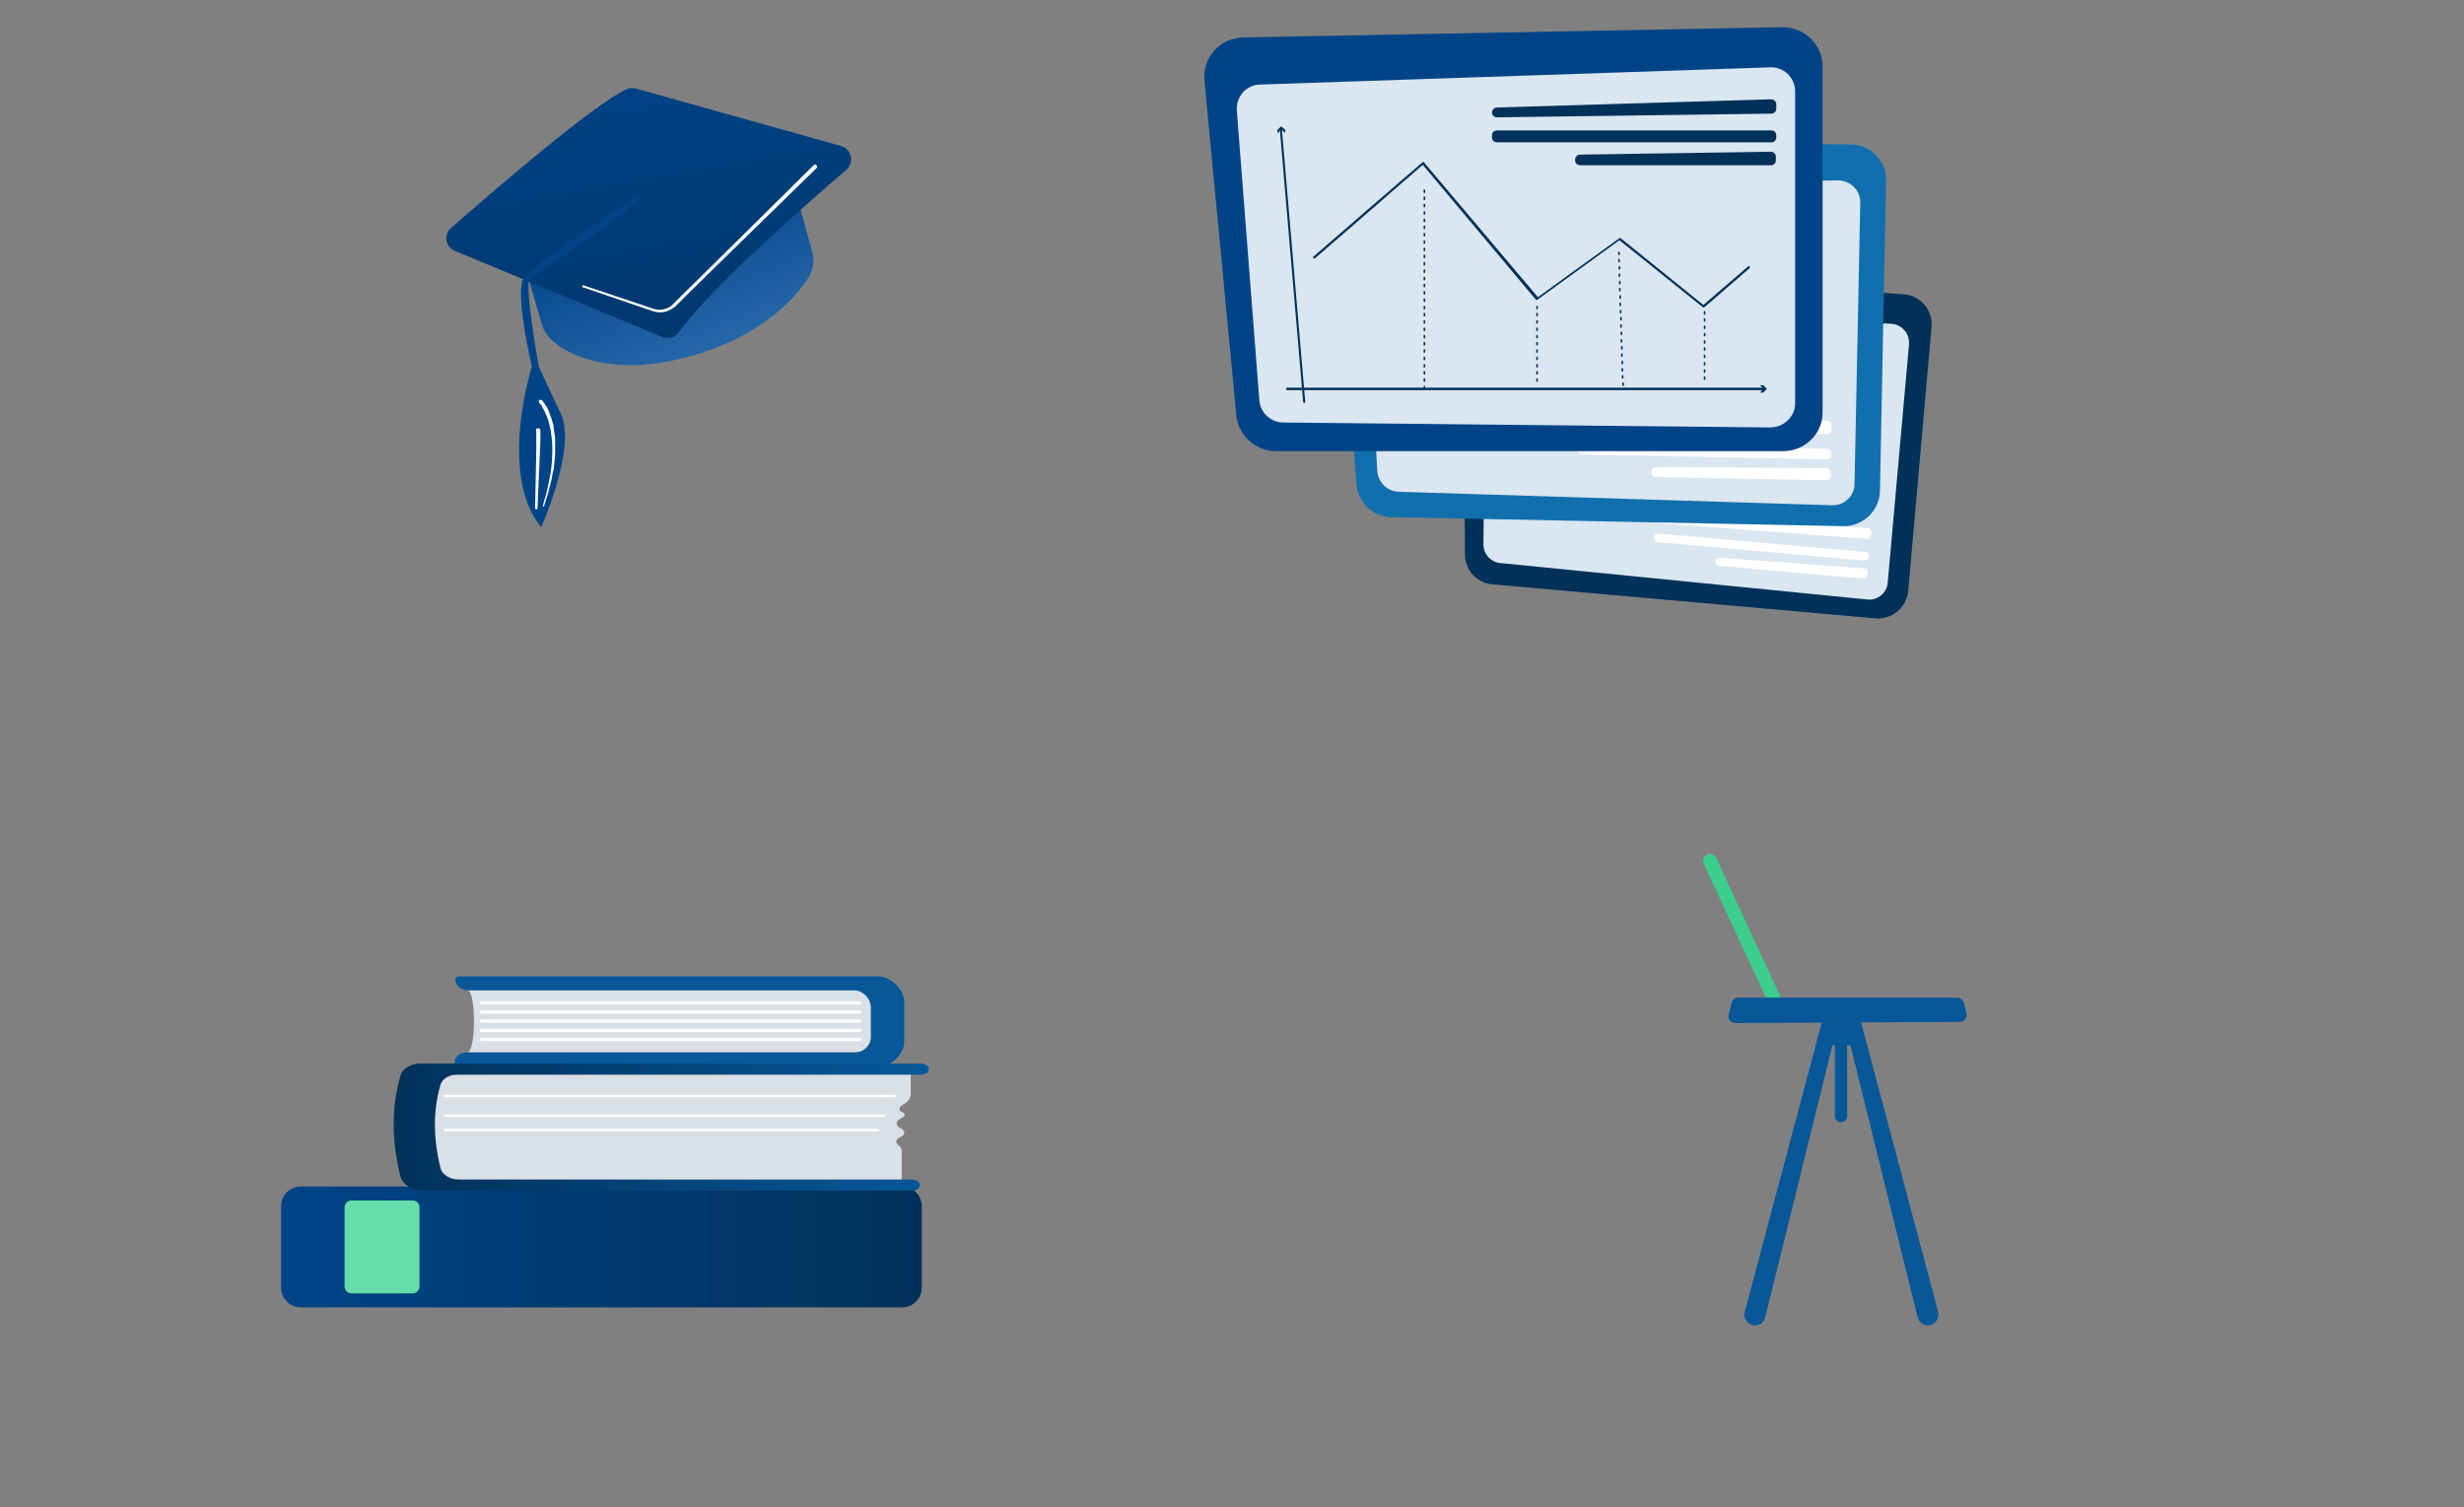 <svg width="1087" height="665" viewBox="0 0 1087 665" fill="none" xmlns="http://www.w3.org/2000/svg">
<rect x="0" y="0" width="1087" height="665" fill="#808080" stroke="none"/>
<path fill-rule="evenodd" clip-rule="evenodd" d="M349.541 79.41L358.215 110.672C359.48 115.009 358.757 119.526 356.227 123.14C350.083 132.356 335.083 148.981 303.278 157.474C270.93 166.148 252.678 157.293 244.907 151.33C242.016 149.162 240.028 146.27 238.943 142.837L229.366 109.588L349.541 79.41Z" fill="url(#paint0_linear_1_275)"/>
<path fill-rule="evenodd" clip-rule="evenodd" d="M280.687 39.11L371.045 64.409C375.743 65.674 377.008 71.637 373.394 74.89C355.503 90.25 314.662 125.849 299.301 146.63C297.674 148.799 294.783 149.702 292.072 148.618L200.63 110.669C196.474 109.043 195.57 103.441 199.004 100.55C216.714 85.009 261.893 45.977 276.531 39.29C277.796 38.748 279.241 38.748 280.687 39.11Z" fill="url(#paint1_linear_1_275)"/>
<path fill-rule="evenodd" clip-rule="evenodd" d="M282.671 85.731C282.671 85.731 234.424 116.091 230.81 123.139C227.196 130.187 234.605 161.631 234.605 161.631C227.015 188.377 225.931 217.292 238.761 232.472C238.761 232.472 254.482 197.413 247.435 182.594C240.387 167.776 237.677 161.631 237.677 161.631C237.677 161.631 231.533 128.018 233.521 123.139C233.34 123.32 286.646 87.719 282.671 85.731Z" fill="#004487"/>
<path fill-rule="evenodd" clip-rule="evenodd" d="M358.937 72.907L312.674 118.626L301.108 130.011L298.217 132.902L296.771 134.348C296.41 134.709 295.867 135.251 295.325 135.432C293.157 136.697 290.446 137.059 288.097 136.155L257.375 125.855C257.194 125.855 256.833 125.855 256.833 126.216C256.833 126.397 256.833 126.758 257.194 126.758L287.916 137.239C290.627 138.143 293.699 137.962 296.229 136.336C296.771 135.974 297.494 135.613 298.036 135.071L299.482 133.625L302.373 130.734L313.939 119.349L360.202 74.172C360.564 73.811 360.564 73.268 360.202 72.907C359.841 72.546 359.298 72.365 358.937 72.907Z" fill="white"/>
<path fill-rule="evenodd" clip-rule="evenodd" d="M757.046 378.313C757.046 378.494 757.046 378.494 757.046 378.313L785.056 438.854C785.779 440.3 785.056 442.107 783.611 442.83C782.165 443.553 780.358 442.83 779.635 441.384L751.625 381.024C750.902 379.579 751.625 377.771 753.07 377.049C754.697 376.326 756.323 377.049 757.046 378.313Z" fill="#3CCE8C"/>
<path fill-rule="evenodd" clip-rule="evenodd" d="M819.941 446.98C820.302 448.245 847.95 552.34 854.997 578.726C855.72 581.798 853.552 584.689 850.48 584.689C848.311 584.689 846.504 583.244 845.962 581.075L815.062 456.016L819.941 446.98Z" fill="#075799"/>
<path fill-rule="evenodd" clip-rule="evenodd" d="M804.759 446.98C804.397 448.245 776.749 552.34 769.702 578.726C768.979 581.798 771.147 584.689 774.219 584.689C776.388 584.689 778.195 583.244 778.737 581.075L809.637 456.016L804.759 446.98Z" fill="#075799"/>
<path fill-rule="evenodd" clip-rule="evenodd" d="M803.499 443.552H820.846V457.466C820.846 459.453 819.22 461.08 817.232 461.08H814.883V492.34C814.883 493.785 813.618 495.05 812.173 495.05C810.727 495.05 809.462 493.785 809.462 492.34V461.08H808.378C805.848 461.08 803.68 458.911 803.68 456.201V443.552H803.499Z" fill="#075799"/>
<path fill-rule="evenodd" clip-rule="evenodd" d="M863.311 440.115H766.808C765.543 440.115 764.278 441.019 763.917 442.285L762.652 447.527C762.109 449.516 763.555 451.324 765.543 451.324L864.576 450.782C866.564 450.782 867.829 448.974 867.467 446.985L866.383 442.285C865.841 441.019 864.757 440.115 863.311 440.115Z" fill="#075799"/>
<path fill-rule="evenodd" clip-rule="evenodd" d="M206.234 464.155H384.233V436.859H206.234C210.029 436.859 210.029 464.155 206.234 464.155Z" fill="#D9E0E6"/>
<path fill-rule="evenodd" clip-rule="evenodd" d="M384.24 457.284V444.815C384.24 440.478 380.806 436.864 376.469 436.864H206.954C203.521 436.864 200.81 434.696 200.81 432.166C200.81 431.443 201.714 430.72 202.617 430.72H387.854C392.192 430.72 398.878 435.78 398.878 442.105V459.633C398.878 465.596 392.373 470.475 388.397 470.475H203.521C201.894 470.475 200.629 469.571 200.629 468.306C200.629 466.138 202.979 464.331 205.87 464.331H377.373C381.168 464.15 384.24 461.078 384.24 457.284Z" fill="#075799"/>
<path fill-rule="evenodd" clip-rule="evenodd" d="M379.357 443.189H212.379C212.018 443.189 211.656 442.826 211.656 442.463C211.656 442.1 212.018 441.737 212.379 441.737H379.357C379.718 441.737 380.08 442.1 380.08 442.463C380.08 442.826 379.718 443.189 379.357 443.189Z" fill="white"/>
<path fill-rule="evenodd" clip-rule="evenodd" d="M379.357 447.16H212.379C212.018 447.16 211.656 446.8 211.656 446.44C211.656 446.079 212.018 445.719 212.379 445.719H379.357C379.718 445.719 380.08 446.079 380.08 446.44C379.899 446.8 379.718 447.16 379.357 447.16Z" fill="white"/>
<path fill-rule="evenodd" clip-rule="evenodd" d="M379.357 451.142H212.379C212.018 451.142 211.656 450.779 211.656 450.416C211.656 450.053 212.018 449.69 212.379 449.69H379.357C379.718 449.69 380.08 450.053 380.08 450.416C380.08 450.779 379.718 451.142 379.357 451.142Z" fill="white"/>
<path fill-rule="evenodd" clip-rule="evenodd" d="M379.357 455.294H212.379C212.018 455.294 211.656 454.934 211.656 454.574C211.656 454.213 212.018 453.853 212.379 453.853H379.357C379.718 453.853 380.08 454.213 380.08 454.574C380.08 454.934 379.718 455.294 379.357 455.294Z" fill="white"/>
<path fill-rule="evenodd" clip-rule="evenodd" d="M379.357 459.267H212.379C212.018 459.267 211.656 458.906 211.656 458.546C211.656 458.185 212.018 457.825 212.379 457.825H379.357C379.718 457.825 380.08 458.185 380.08 458.546C379.899 459.086 379.718 459.267 379.357 459.267Z" fill="white"/>
<path fill-rule="evenodd" clip-rule="evenodd" d="M397.973 576.736H132.675C127.795 576.736 124 572.76 124 568.062V532.099C124 527.219 127.976 523.424 132.675 523.424H397.973C402.852 523.424 406.647 527.4 406.647 532.099V568.062C406.647 572.76 402.852 576.736 397.973 576.736Z" fill="url(#paint2_linear_1_275)"/>
<path fill-rule="evenodd" clip-rule="evenodd" d="M182.012 570.587H155.084C153.277 570.587 152.012 569.142 152.012 567.516V532.644C152.012 530.838 153.458 529.573 155.084 529.573H182.012C183.819 529.573 185.084 531.018 185.084 532.644V567.516C185.084 569.142 183.638 570.587 182.012 570.587Z" fill="#66DDAA"/>
<path fill-rule="evenodd" clip-rule="evenodd" d="M401.769 473.364V482.582C401.769 484.209 400.866 485.655 399.239 486.739L397.613 487.823C396.348 488.727 396.529 490.173 398.155 490.715C399.239 491.077 399.42 492.161 398.516 492.703L396.529 493.969C395.264 494.872 395.264 496.318 396.529 497.222L397.974 498.126C399.239 499.029 399.239 500.475 397.974 501.198L396.348 502.102C395.264 502.825 395.083 503.909 395.986 504.813L396.89 505.717C397.432 506.259 397.794 506.982 397.794 507.705V522.164H189.247V472.461L401.769 473.364Z" fill="#D9E0E6"/>
<path fill-rule="evenodd" clip-rule="evenodd" d="M196.471 484.033H394.535C394.896 484.033 395.258 483.851 395.258 483.488C395.258 483.126 394.896 482.944 394.535 482.944H196.471C196.11 482.944 195.748 483.126 195.748 483.488C195.748 483.67 196.11 484.033 196.471 484.033Z" fill="white"/>
<path fill-rule="evenodd" clip-rule="evenodd" d="M196.471 492.702H389.838C390.199 492.702 390.561 492.522 390.561 492.162C390.561 491.803 390.199 491.623 389.838 491.623H196.471C196.11 491.623 195.748 491.803 195.748 492.162C195.748 492.342 196.11 492.702 196.471 492.702Z" fill="white"/>
<path fill-rule="evenodd" clip-rule="evenodd" d="M196.471 499.031H387.308C387.669 499.031 388.03 498.849 388.03 498.487C388.03 498.124 387.669 497.942 387.308 497.942H196.471C196.11 497.942 195.748 498.124 195.748 498.487C195.748 498.668 196.11 499.031 196.471 499.031Z" fill="white"/>
<path fill-rule="evenodd" clip-rule="evenodd" d="M185.448 469.215H406.284C407.91 469.215 409.536 470.119 409.717 471.384C409.898 472.829 408.452 474.094 406.464 474.094H201.712C198.098 474.094 195.026 475.901 194.303 478.611C190.869 490.356 191.231 502.643 194.303 515.291C195.026 518.182 198.459 520.35 202.435 520.35H402.308C403.934 520.35 405.561 521.254 405.741 522.519C405.922 523.964 404.476 525.229 402.489 525.229H187.074C181.833 525.229 177.496 522.519 176.593 518.724C172.798 503.366 172.617 488.73 176.593 474.817C177.315 471.564 181.11 469.215 185.448 469.215Z" fill="url(#paint3_linear_1_275)"/>
<path fill-rule="evenodd" clip-rule="evenodd" d="M827.167 272.775L658.38 257.776C651.513 257.234 646.272 251.451 646.272 244.583L645.73 130.731C645.73 122.96 652.235 116.815 660.006 117.357L839.817 129.827C847.227 130.369 852.829 136.875 852.106 144.285L841.805 260.667C841.082 268.077 834.577 273.498 827.167 272.775Z" fill="#003159"/>
<path fill-rule="evenodd" clip-rule="evenodd" d="M655.493 141.755L654.409 240.065C654.409 244.402 657.662 248.016 661.818 248.378L823.738 264.461C828.256 265.003 832.412 261.57 832.774 257.052L842.171 151.875C842.532 147.176 839.098 143.201 834.4 142.839L664.348 133.623C659.468 133.442 655.674 137.056 655.493 141.755Z" fill="#DAE6F0"/>
<path fill-rule="evenodd" clip-rule="evenodd" d="M732.288 227.593L823.916 233.014C824.82 233.014 825.543 233.917 825.543 234.82L825.362 236.266C825.362 237.169 824.459 237.892 823.555 237.711L732.108 230.845C731.204 230.845 730.481 229.942 730.481 229.039C730.662 228.316 731.384 227.593 732.288 227.593Z" fill="white"/>
<path fill-rule="evenodd" clip-rule="evenodd" d="M729.764 236.812V237.354C729.764 238.257 730.306 239.16 731.21 239.16L822.647 247.289C823.55 247.289 824.454 246.747 824.454 245.844V245.302C824.454 244.399 823.912 243.496 823.008 243.496L731.571 235.367C730.668 235.186 729.945 235.909 729.764 236.812Z" fill="white"/>
<path fill-rule="evenodd" clip-rule="evenodd" d="M756.869 247.476V247.838C756.869 248.74 757.411 249.644 758.315 249.644L821.931 255.242C822.835 255.242 823.739 254.701 823.739 253.798L823.919 252.533C823.919 251.63 823.377 250.727 822.293 250.727L758.495 246.031C757.773 245.851 756.869 246.573 756.869 247.476Z" fill="white"/>
<path fill-rule="evenodd" clip-rule="evenodd" d="M813.075 232.112L613.749 228.136C605.617 227.955 599.111 221.63 598.388 213.679L588.63 80.129C587.907 71.093 595.135 63.322 604.352 63.322L816.328 63.684C825.183 63.684 832.231 70.912 832.05 79.587L829.339 216.932C828.978 225.425 821.749 232.292 813.075 232.112Z" fill="#126FAD"/>
<path fill-rule="evenodd" clip-rule="evenodd" d="M601.093 92.241L607.599 207.72C607.96 212.78 611.936 216.756 616.996 216.937L808.192 222.9C813.613 223.081 818.131 218.744 818.131 213.503L820.661 89.53C820.842 84.109 816.324 79.591 810.903 79.591L610.671 82.302C605.249 81.94 600.912 86.639 601.093 92.241Z" fill="#DAE6F0"/>
<path fill-rule="evenodd" clip-rule="evenodd" d="M698.139 186.754L806.028 185.671C807.112 185.671 808.016 186.573 808.016 187.656V189.461C808.016 190.544 807.112 191.446 806.028 191.446L698.139 190.724C697.054 190.724 696.151 189.822 696.151 188.739C696.151 187.656 697.054 186.754 698.139 186.754Z" fill="white"/>
<path fill-rule="evenodd" clip-rule="evenodd" d="M695.969 197.778V198.5C695.969 199.584 696.873 200.487 697.957 200.487L805.847 202.655C806.931 202.655 807.835 201.752 807.835 200.668V199.946C807.835 198.862 806.931 197.958 805.847 197.958L697.957 195.791C696.873 195.791 695.969 196.694 695.969 197.778Z" fill="white"/>
<path fill-rule="evenodd" clip-rule="evenodd" d="M728.497 208.078V208.439C728.497 209.522 729.401 210.424 730.485 210.424L805.666 211.868C806.75 211.868 807.654 210.966 807.654 209.883V208.439C807.654 207.356 806.75 206.453 805.666 206.453L730.485 206.092C729.401 206.092 728.497 206.995 728.497 208.078Z" fill="white"/>
<path fill-rule="evenodd" clip-rule="evenodd" d="M786.688 199.036H562.96C553.924 199.036 546.334 192.17 545.43 183.315L531.334 35.495C530.431 25.375 538.202 16.701 548.502 16.521L786.146 12.003C795.905 11.822 804.038 19.593 804.038 29.351V181.688C804.218 191.266 796.266 199.036 786.688 199.036Z" fill="#004487"/>
<path fill-rule="evenodd" clip-rule="evenodd" d="M545.619 48.683L555.558 176.455C555.919 182.057 560.618 186.395 566.22 186.395L780.905 188.563C786.868 188.563 791.928 183.865 791.928 177.901V40.37C791.928 34.225 786.868 29.346 780.724 29.707L556.1 37.298C549.956 37.298 545.257 42.539 545.619 48.683Z" fill="#DAE6F0"/>
<path fill-rule="evenodd" clip-rule="evenodd" d="M660.187 47.423L781.262 43.808C782.527 43.808 783.611 44.712 783.611 45.977V47.965C783.611 49.23 782.708 50.134 781.443 50.134L660.367 51.761C659.102 51.761 658.199 50.857 658.199 49.592C658.199 48.508 659.102 47.604 660.187 47.423Z" fill="#003159"/>
<path fill-rule="evenodd" clip-rule="evenodd" d="M658.199 59.706V60.609C658.199 61.874 659.102 62.778 660.367 62.778H781.443C782.708 62.778 783.612 61.874 783.612 60.609V59.706C783.612 58.44 782.708 57.537 781.443 57.537H660.367C659.102 57.537 658.199 58.44 658.199 59.706Z" fill="#003159"/>
<path fill-rule="evenodd" clip-rule="evenodd" d="M694.89 70.371V70.732C694.89 71.995 695.793 72.898 697.058 72.898H781.262C782.527 72.898 783.431 71.995 783.431 70.732V69.107C783.431 67.844 782.346 66.941 781.262 66.941L697.058 68.204C695.793 68.204 694.89 69.288 694.89 70.371Z" fill="#003159"/>
<path fill-rule="evenodd" clip-rule="evenodd" d="M751.453 135.615C751.273 135.615 751.273 135.615 751.092 135.434L714.406 105.975L678.263 132.181C678.082 132.361 677.721 132.361 677.54 132.181L627.662 72.722C623.505 76.336 585.012 109.771 580.133 113.927C579.952 114.108 579.591 114.108 579.41 113.927C579.23 113.747 579.23 113.385 579.41 113.204C584.651 108.686 626.939 71.999 627.481 71.638C627.662 71.638 627.662 71.457 627.843 71.457C628.023 71.457 628.023 71.457 628.204 71.638L678.443 131.096L714.406 105.072C714.587 104.891 714.768 104.891 714.948 105.072L751.453 134.53L771.152 117.542C771.332 117.361 771.694 117.361 771.874 117.542C772.055 117.723 772.055 118.084 771.874 118.265L751.815 135.615C751.634 135.615 751.634 135.615 751.453 135.615Z" fill="#003159"/>
<path fill-rule="evenodd" clip-rule="evenodd" d="M628.382 85.191C628.202 85.191 628.021 85.01 628.021 84.83V83.926C628.021 83.745 628.201 83.565 628.382 83.565C628.563 83.565 628.744 83.745 628.744 83.926V84.83C628.744 85.01 628.563 85.191 628.382 85.191ZM628.382 88.263C628.202 88.263 628.021 88.082 628.021 87.902V86.998C628.021 86.817 628.201 86.637 628.382 86.637C628.563 86.637 628.744 86.817 628.744 86.998V87.902C628.744 88.263 628.563 88.263 628.382 88.263ZM628.382 91.516C628.202 91.516 628.021 91.335 628.021 91.155V90.251C628.021 90.07 628.201 89.89 628.382 89.89C628.563 89.89 628.744 90.07 628.744 90.251V91.155C628.744 91.335 628.563 91.516 628.382 91.516ZM628.382 94.769C628.202 94.769 628.021 94.588 628.021 94.407V93.504C628.021 93.323 628.201 93.142 628.382 93.142C628.563 93.142 628.744 93.323 628.744 93.504V94.407C628.744 94.588 628.563 94.769 628.382 94.769ZM628.382 98.022C628.202 98.022 628.021 97.841 628.021 97.66V96.757C628.021 96.576 628.201 96.395 628.382 96.395C628.563 96.395 628.744 96.576 628.744 96.757V97.66C628.744 97.841 628.563 98.022 628.382 98.022ZM628.382 101.094C628.202 101.094 628.021 100.913 628.021 100.732V99.829C628.021 99.648 628.201 99.468 628.382 99.468C628.563 99.468 628.744 99.648 628.744 99.829V100.732C628.744 101.094 628.563 101.094 628.382 101.094ZM628.382 104.347C628.202 104.347 628.021 104.166 628.021 103.985V103.082C628.021 102.901 628.201 102.72 628.382 102.72C628.563 102.72 628.744 102.901 628.744 103.082V103.985C628.744 104.166 628.563 104.347 628.382 104.347ZM628.382 107.6C628.202 107.6 628.021 107.419 628.021 107.238V106.335C628.021 106.154 628.201 105.973 628.382 105.973C628.563 105.973 628.744 106.154 628.744 106.335V107.238C628.744 107.419 628.563 107.6 628.382 107.6ZM628.382 110.852C628.202 110.852 628.021 110.672 628.021 110.491V109.587C628.021 109.407 628.201 109.226 628.382 109.226C628.563 109.226 628.744 109.407 628.744 109.587V110.491C628.744 110.672 628.563 110.852 628.382 110.852ZM628.382 113.925C628.202 113.925 628.021 113.744 628.021 113.563V112.66C628.021 112.479 628.201 112.298 628.382 112.298C628.563 112.298 628.744 112.479 628.744 112.66V113.563C628.744 113.925 628.563 113.925 628.382 113.925ZM628.382 117.177C628.202 117.177 628.021 116.997 628.021 116.816V115.912C628.021 115.732 628.201 115.551 628.382 115.551C628.563 115.551 628.744 115.732 628.744 115.912V116.816C628.744 116.997 628.563 117.177 628.382 117.177ZM628.382 120.43C628.202 120.43 628.021 120.25 628.021 120.069V119.165C628.021 118.985 628.201 118.804 628.382 118.804C628.563 118.804 628.744 118.985 628.744 119.165V120.069C628.744 120.25 628.563 120.43 628.382 120.43ZM628.382 123.683C628.202 123.683 628.021 123.502 628.021 123.322V122.418C628.021 122.237 628.201 122.057 628.382 122.057C628.563 122.057 628.744 122.237 628.744 122.418V123.322C628.744 123.502 628.563 123.683 628.382 123.683ZM628.382 126.755C628.202 126.755 628.021 126.575 628.021 126.394V125.49C628.021 125.31 628.201 125.129 628.382 125.129C628.563 125.129 628.744 125.31 628.744 125.49V126.394C628.744 126.755 628.563 126.755 628.382 126.755ZM628.382 130.008C628.202 130.008 628.021 129.828 628.021 129.647V128.743C628.021 128.562 628.201 128.382 628.382 128.382C628.563 128.382 628.744 128.563 628.744 128.743V129.647C628.744 129.828 628.563 130.008 628.382 130.008ZM628.382 133.261C628.202 133.261 628.021 133.08 628.021 132.9V131.996C628.021 131.815 628.201 131.635 628.382 131.635C628.563 131.635 628.744 131.815 628.744 131.996V132.9C628.744 133.08 628.563 133.261 628.382 133.261ZM628.382 136.514C628.202 136.514 628.021 136.333 628.021 136.153V135.249C628.021 135.068 628.201 134.888 628.382 134.888C628.563 134.888 628.744 135.068 628.744 135.249V136.153C628.744 136.333 628.563 136.514 628.382 136.514ZM628.382 139.586C628.202 139.586 628.021 139.405 628.021 139.225V138.321C628.021 138.14 628.201 137.96 628.382 137.96C628.563 137.96 628.744 138.14 628.744 138.321V139.225C628.744 139.586 628.563 139.586 628.382 139.586ZM628.382 142.839C628.202 142.839 628.021 142.658 628.021 142.478V141.574C628.021 141.393 628.201 141.213 628.382 141.213C628.563 141.213 628.744 141.393 628.744 141.574V142.478C628.744 142.658 628.563 142.839 628.382 142.839ZM628.382 146.092C628.202 146.092 628.021 145.911 628.021 145.73V144.827C628.021 144.646 628.201 144.465 628.382 144.465C628.563 144.465 628.744 144.646 628.744 144.827V145.73C628.744 145.911 628.563 146.092 628.382 146.092ZM628.382 149.345C628.202 149.345 628.021 149.164 628.021 148.983V148.08C628.021 147.899 628.201 147.718 628.382 147.718C628.563 147.718 628.744 147.899 628.744 148.08V148.983C628.744 149.164 628.563 149.345 628.382 149.345ZM628.382 152.417C628.202 152.417 628.021 152.236 628.021 152.056V151.152C628.021 150.971 628.201 150.79 628.382 150.79C628.563 150.79 628.744 150.971 628.744 151.152V152.056C628.744 152.417 628.563 152.417 628.382 152.417ZM628.382 155.67C628.202 155.67 628.021 155.489 628.021 155.308V154.405C628.021 154.224 628.201 154.043 628.382 154.043C628.563 154.043 628.744 154.224 628.744 154.405V155.308C628.744 155.489 628.563 155.67 628.382 155.67ZM628.382 158.923C628.202 158.923 628.021 158.742 628.021 158.561V157.658C628.021 157.477 628.201 157.296 628.382 157.296C628.563 157.296 628.744 157.477 628.744 157.658V158.561C628.744 158.742 628.563 158.923 628.382 158.923ZM628.382 162.176C628.202 162.176 628.021 161.995 628.021 161.814V160.911C628.021 160.73 628.201 160.549 628.382 160.549C628.563 160.549 628.744 160.73 628.744 160.911V161.814C628.744 161.995 628.563 162.176 628.382 162.176ZM628.382 165.248C628.202 165.248 628.021 165.067 628.021 164.886V163.983C628.021 163.802 628.201 163.621 628.382 163.621C628.563 163.621 628.744 163.802 628.744 163.983V164.886C628.744 165.248 628.563 165.248 628.382 165.248ZM628.382 168.501C628.202 168.501 628.021 168.32 628.021 168.139V167.236C628.021 167.055 628.201 166.874 628.382 166.874C628.563 166.874 628.744 167.055 628.744 167.236V168.139C628.744 168.32 628.563 168.501 628.382 168.501ZM628.382 171.753C628.202 171.753 628.021 171.573 628.021 171.392V170.488C628.021 170.308 628.201 170.127 628.382 170.127C628.563 170.127 628.744 170.308 628.744 170.488V171.392C628.744 171.573 628.563 171.753 628.382 171.753Z" fill="#003159"/>
<path fill-rule="evenodd" clip-rule="evenodd" d="M678.079 136.514C677.898 136.514 677.717 136.333 677.717 136.153V135.249C677.717 135.068 677.898 134.888 678.079 134.888C678.259 134.888 678.44 135.068 678.44 135.249V136.153C678.44 136.333 678.259 136.514 678.079 136.514ZM678.079 139.586C677.898 139.586 677.717 139.405 677.717 139.225V138.321C677.717 138.141 677.898 137.96 678.079 137.96C678.259 137.96 678.44 138.141 678.44 138.321V139.225C678.44 139.586 678.259 139.586 678.079 139.586ZM678.079 142.839C677.898 142.839 677.717 142.658 677.717 142.478V141.574C677.717 141.393 677.898 141.213 678.079 141.213C678.259 141.213 678.44 141.393 678.44 141.574V142.478C678.44 142.658 678.259 142.839 678.079 142.839ZM678.079 146.092C677.898 146.092 677.717 145.911 677.717 145.731V144.827C677.717 144.646 677.898 144.466 678.079 144.466C678.259 144.466 678.44 144.646 678.44 144.827V145.731C678.44 145.911 678.259 146.092 678.079 146.092ZM678.079 149.345C677.898 149.345 677.717 149.164 677.717 148.983V148.08C677.717 147.899 677.898 147.718 678.079 147.718C678.259 147.718 678.44 147.899 678.44 148.08V148.983C678.44 149.164 678.259 149.345 678.079 149.345ZM678.079 152.417C677.898 152.417 677.717 152.236 677.717 152.056V151.152C677.717 150.971 677.898 150.791 678.079 150.791C678.259 150.791 678.44 150.971 678.44 151.152V152.056C678.44 152.417 678.259 152.417 678.079 152.417ZM678.079 155.67C677.898 155.67 677.717 155.489 677.717 155.309V154.405C677.717 154.224 677.898 154.044 678.079 154.044C678.259 154.044 678.44 154.224 678.44 154.405V155.309C678.44 155.489 678.259 155.67 678.079 155.67ZM678.079 158.923C677.898 158.923 677.717 158.742 677.717 158.561V157.658C677.717 157.477 677.898 157.296 678.079 157.296C678.259 157.296 678.44 157.477 678.44 157.658V158.561C678.44 158.742 678.259 158.923 678.079 158.923ZM678.079 162.176C677.898 162.176 677.717 161.995 677.717 161.814V160.911C677.717 160.73 677.898 160.549 678.079 160.549C678.259 160.549 678.44 160.73 678.44 160.911V161.814C678.44 161.995 678.259 162.176 678.079 162.176ZM678.079 165.248C677.898 165.248 677.717 165.067 677.717 164.886V163.983C677.717 163.802 677.898 163.621 678.079 163.621C678.259 163.621 678.44 163.802 678.44 163.983V164.886C678.44 165.248 678.259 165.248 678.079 165.248ZM678.079 168.501C677.898 168.501 677.717 168.32 677.717 168.139V167.236C677.717 167.055 677.898 166.874 678.079 166.874C678.259 166.874 678.44 167.055 678.44 167.236V168.139C678.44 168.32 678.259 168.501 678.079 168.501Z" fill="#003159"/>
<path fill-rule="evenodd" clip-rule="evenodd" d="M714.222 112.66C714.041 112.66 713.861 112.479 713.861 112.298V111.395C713.861 111.214 714.041 111.033 714.222 111.033C714.403 111.033 714.583 111.214 714.583 111.395V112.298C714.403 112.479 714.403 112.66 714.222 112.66ZM714.222 115.732C714.041 115.732 713.861 115.551 713.861 115.37V114.467C713.861 114.286 714.041 114.105 714.222 114.105C714.403 114.105 714.583 114.286 714.583 114.467V115.37C714.583 115.732 714.403 115.732 714.222 115.732ZM714.403 118.985C714.222 118.985 714.041 118.804 714.041 118.623V117.72C714.041 117.539 714.222 117.358 714.403 117.358C714.583 117.358 714.764 117.539 714.764 117.72V118.623C714.583 118.804 714.583 118.985 714.403 118.985ZM714.403 122.238C714.222 122.238 714.041 122.057 714.041 121.876V120.973C714.041 120.792 714.222 120.611 714.403 120.611C714.583 120.611 714.764 120.792 714.764 120.973V121.876C714.764 122.057 714.583 122.238 714.403 122.238ZM714.583 125.49C714.403 125.49 714.222 125.31 714.222 125.129V124.225C714.222 124.045 714.403 123.864 714.583 123.864C714.764 123.864 714.945 124.045 714.945 124.225V125.129C714.945 125.31 714.764 125.49 714.583 125.49ZM714.583 128.563C714.403 128.563 714.222 128.382 714.222 128.201V127.298C714.222 127.117 714.403 126.936 714.583 126.936C714.764 126.936 714.945 127.117 714.945 127.298V128.201C714.945 128.563 714.764 128.563 714.583 128.563ZM714.764 131.815C714.583 131.815 714.403 131.635 714.403 131.454V130.55C714.403 130.37 714.583 130.189 714.764 130.189C714.945 130.189 715.125 130.37 715.125 130.55V131.454C715.125 131.635 714.945 131.815 714.764 131.815ZM714.764 135.068C714.583 135.068 714.403 134.888 714.403 134.707V133.803C714.403 133.623 714.583 133.442 714.764 133.442C714.945 133.442 715.125 133.623 715.125 133.803V134.707C715.125 134.888 714.945 135.068 714.764 135.068ZM714.945 138.321C714.764 138.321 714.583 138.14 714.583 137.96V137.056C714.583 136.875 714.764 136.695 714.945 136.695C715.125 136.695 715.306 136.875 715.306 137.056V137.96C715.306 138.14 715.125 138.321 714.945 138.321ZM715.125 141.393C714.945 141.393 714.764 141.213 714.764 141.032V140.128C714.764 139.948 714.945 139.767 715.125 139.767C715.306 139.767 715.487 139.948 715.487 140.128V141.032C715.306 141.393 715.306 141.393 715.125 141.393ZM715.125 144.646C714.945 144.646 714.764 144.465 714.764 144.285V143.381C714.764 143.2 714.945 143.02 715.125 143.02C715.306 143.02 715.487 143.201 715.487 143.381V144.285C715.487 144.465 715.306 144.646 715.125 144.646ZM715.306 147.899C715.125 147.899 714.945 147.718 714.945 147.538V146.634C714.945 146.453 715.125 146.273 715.306 146.273C715.487 146.273 715.668 146.453 715.668 146.634V147.538C715.487 147.718 715.487 147.899 715.306 147.899ZM715.306 151.152C715.125 151.152 714.945 150.971 714.945 150.791V149.887C714.945 149.706 715.125 149.526 715.306 149.526C715.487 149.526 715.668 149.706 715.668 149.887V150.791C715.668 150.971 715.487 151.152 715.306 151.152ZM715.487 154.224C715.306 154.224 715.125 154.043 715.125 153.863V152.959C715.125 152.778 715.306 152.598 715.487 152.598C715.668 152.598 715.848 152.778 715.848 152.959V153.863C715.848 154.224 715.668 154.224 715.487 154.224ZM715.487 157.477C715.306 157.477 715.125 157.296 715.125 157.116V156.212C715.125 156.031 715.306 155.851 715.487 155.851C715.668 155.851 715.848 156.031 715.848 156.212V157.116C715.848 157.296 715.668 157.477 715.487 157.477ZM715.668 160.73C715.487 160.73 715.306 160.549 715.306 160.368V159.465C715.306 159.284 715.487 159.103 715.668 159.103C715.848 159.103 716.029 159.284 716.029 159.465V160.368C716.029 160.549 715.848 160.73 715.668 160.73ZM715.668 163.983C715.487 163.983 715.306 163.802 715.306 163.621V162.718C715.306 162.537 715.487 162.356 715.668 162.356C715.848 162.356 716.029 162.537 716.029 162.718V163.621C716.029 163.802 715.848 163.983 715.668 163.983ZM715.848 167.055C715.668 167.055 715.487 166.874 715.487 166.693V165.79C715.487 165.609 715.668 165.428 715.848 165.428C716.029 165.428 716.21 165.609 716.21 165.79V166.693C716.21 166.874 716.029 167.055 715.848 167.055ZM716.029 170.308C715.849 170.308 715.668 170.127 715.668 169.946V169.043C715.668 168.862 715.848 168.681 716.029 168.681C716.21 168.681 716.391 168.862 716.391 169.043V169.946C716.21 170.127 716.21 170.308 716.029 170.308Z" fill="#003159"/>
<path fill-rule="evenodd" clip-rule="evenodd" d="M751.991 138.863C751.81 138.863 751.629 138.683 751.629 138.502V137.598C751.629 137.418 751.81 137.237 751.991 137.237C752.171 137.237 752.352 137.418 752.352 137.598V138.502C752.352 138.683 752.171 138.863 751.991 138.863ZM751.991 141.935C751.81 141.935 751.629 141.755 751.629 141.574V140.67C751.629 140.49 751.81 140.309 751.991 140.309C752.171 140.309 752.352 140.49 752.352 140.67V141.574C752.352 141.935 752.171 141.935 751.991 141.935ZM751.991 145.188C751.81 145.188 751.629 145.008 751.629 144.827V143.923C751.629 143.743 751.81 143.562 751.991 143.562C752.171 143.562 752.352 143.743 752.352 143.923V144.827C752.352 145.008 752.171 145.188 751.991 145.188ZM751.991 148.441C751.81 148.441 751.629 148.26 751.629 148.08V147.176C751.629 146.995 751.81 146.815 751.991 146.815C752.171 146.815 752.352 146.995 752.352 147.176V148.08C752.352 148.26 752.171 148.441 751.991 148.441ZM751.991 151.694C751.81 151.694 751.629 151.513 751.629 151.333V150.429C751.629 150.248 751.81 150.068 751.991 150.068C752.171 150.068 752.352 150.248 752.352 150.429V151.333C752.352 151.513 752.171 151.694 751.991 151.694ZM751.991 154.766C751.81 154.766 751.629 154.585 751.629 154.405V153.501C751.629 153.32 751.81 153.14 751.991 153.14C752.171 153.14 752.352 153.321 752.352 153.501V154.405C752.352 154.766 752.171 154.766 751.991 154.766ZM751.991 158.019C751.81 158.019 751.629 157.838 751.629 157.658V156.754C751.629 156.573 751.81 156.393 751.991 156.393C752.171 156.393 752.352 156.573 752.352 156.754V157.658C752.352 157.838 752.171 158.019 751.991 158.019ZM751.991 161.272C751.81 161.272 751.629 161.091 751.629 160.91V160.007C751.629 159.826 751.81 159.645 751.991 159.645C752.171 159.645 752.352 159.826 752.352 160.007V160.91C752.352 161.091 752.171 161.272 751.991 161.272ZM751.991 164.525C751.81 164.525 751.629 164.344 751.629 164.163V163.26C751.629 163.079 751.81 162.898 751.991 162.898C752.171 162.898 752.352 163.079 752.352 163.26V164.163C752.352 164.344 752.171 164.525 751.991 164.525ZM751.991 167.597C751.81 167.597 751.629 167.416 751.629 167.236V166.332C751.629 166.151 751.81 165.971 751.991 165.971C752.171 165.971 752.352 166.151 752.352 166.332V167.236C752.352 167.597 752.171 167.597 751.991 167.597Z" fill="#003159"/>
<path fill-rule="evenodd" clip-rule="evenodd" d="M575.436 177.718C575.256 177.718 574.894 177.537 574.894 177.356L564.588 57C564.588 56.819 564.769 56.458 564.95 56.458C565.311 56.458 565.492 56.639 565.492 56.819L575.798 177.175C575.979 177.356 575.798 177.718 575.436 177.718Z" fill="#003159"/>
<path fill-rule="evenodd" clip-rule="evenodd" d="M563.69 58.807L565.133 56.998L566.937 58.626V57.179L565.133 55.732L563.51 57.36L563.69 58.807Z" fill="#003159"/>
<path fill-rule="evenodd" clip-rule="evenodd" d="M778.373 172.114H567.842C567.661 172.114 567.3 171.934 567.3 171.574C567.3 171.394 567.48 171.035 567.842 171.035H778.373C778.553 171.035 778.915 171.215 778.915 171.574C778.915 171.934 778.553 172.114 778.373 172.114Z" fill="#003159"/>
<path fill-rule="evenodd" clip-rule="evenodd" d="M776.384 173.202L778.012 171.574L776.384 169.946H777.831L779.458 171.574L777.831 173.202H776.384Z" fill="#003159"/>
<path fill-rule="evenodd" clip-rule="evenodd" d="M238.035 177.894L238.216 178.075L238.397 178.255L238.758 178.798C239.12 179.159 239.301 179.521 239.482 180.063L240.205 181.328C240.386 181.689 240.567 182.232 240.748 182.593C240.929 182.955 241.11 183.497 241.291 183.858C241.472 184.4 241.652 184.762 241.833 185.304L242.195 186.75C242.376 187.292 242.557 187.654 242.557 188.196L242.919 189.642C243.099 190.184 243.099 190.546 243.099 191.088C243.28 191.992 243.28 193.076 243.461 193.98L243.642 196.872C243.642 197.052 243.642 197.414 243.642 197.594V198.317V199.763C243.642 201.752 243.461 203.74 243.28 205.728C243.28 206.27 243.099 206.631 243.099 207.174L242.919 208.619C242.738 209.523 242.557 210.608 242.376 211.511C242.014 213.5 241.472 215.488 241.11 217.295L239.482 223.079C239.482 223.259 239.482 223.44 239.663 223.44C239.844 223.44 240.024 223.44 240.024 223.259L241.833 217.476C242.376 215.488 242.738 213.5 243.28 211.692C243.461 210.788 243.642 209.704 243.823 208.8L244.185 207.354C244.365 206.812 244.365 206.451 244.365 205.908C244.546 203.92 244.908 201.932 244.908 199.944V198.498V197.775C244.908 197.594 244.908 197.233 244.908 197.052V193.98C244.908 192.895 244.727 191.992 244.546 190.907C244.546 190.365 244.365 189.823 244.365 189.461L244.185 188.015C244.185 187.473 244.004 186.931 243.823 186.569L243.461 185.124C243.28 184.581 243.099 184.22 242.919 183.678C242.738 183.135 242.557 182.774 242.376 182.232C242.195 181.689 242.014 181.328 241.833 180.786L241.11 179.34C240.748 178.978 240.567 178.436 240.205 178.075L239.663 177.352L239.482 176.99L239.301 176.809L239.12 176.629C238.758 176.267 238.216 176.267 237.854 176.629C237.673 176.809 237.673 177.352 238.035 177.894Z" fill="white"/>
<path fill-rule="evenodd" clip-rule="evenodd" d="M236.589 190.363V192.171V194.339V198.677L236.409 207.171L236.047 224.159C236.047 224.52 236.228 224.701 236.589 224.701C236.951 224.701 237.131 224.52 237.131 224.159L237.854 207.171L238.215 198.677L238.396 194.339V192.171V191.086V190.544C238.396 190.363 238.396 190.002 238.396 189.821C238.396 189.279 237.854 188.918 237.312 188.918C236.77 188.918 236.409 189.279 236.409 189.821L236.589 190.363Z" fill="white"/>
<defs>
<linearGradient id="paint0_linear_1_275" x1="231.624" y1="111.723" x2="259.784" y2="180.896" gradientUnits="userSpaceOnUse">
<stop stop-color="#004488"/>
<stop offset="1" stop-color="#2869AA"/>
</linearGradient>
<linearGradient id="paint1_linear_1_275" x1="149.024" y1="44.896" x2="173.37" y2="186.162" gradientUnits="userSpaceOnUse">
<stop stop-color="#004488"/>
<stop offset="1" stop-color="#01366A"/>
</linearGradient>
<linearGradient id="paint2_linear_1_275" x1="123.93" y1="576.62" x2="406.66" y2="576.62" gradientUnits="userSpaceOnUse">
<stop stop-color="#004487"/>
<stop offset="1" stop-color="#003159"/>
</linearGradient>
<linearGradient id="paint3_linear_1_275" x1="173.58" y1="525.211" x2="409.75" y2="525.211" gradientUnits="userSpaceOnUse">
<stop stop-color="#003159"/>
<stop offset="1" stop-color="#075799"/>
</linearGradient>
</defs>
</svg>